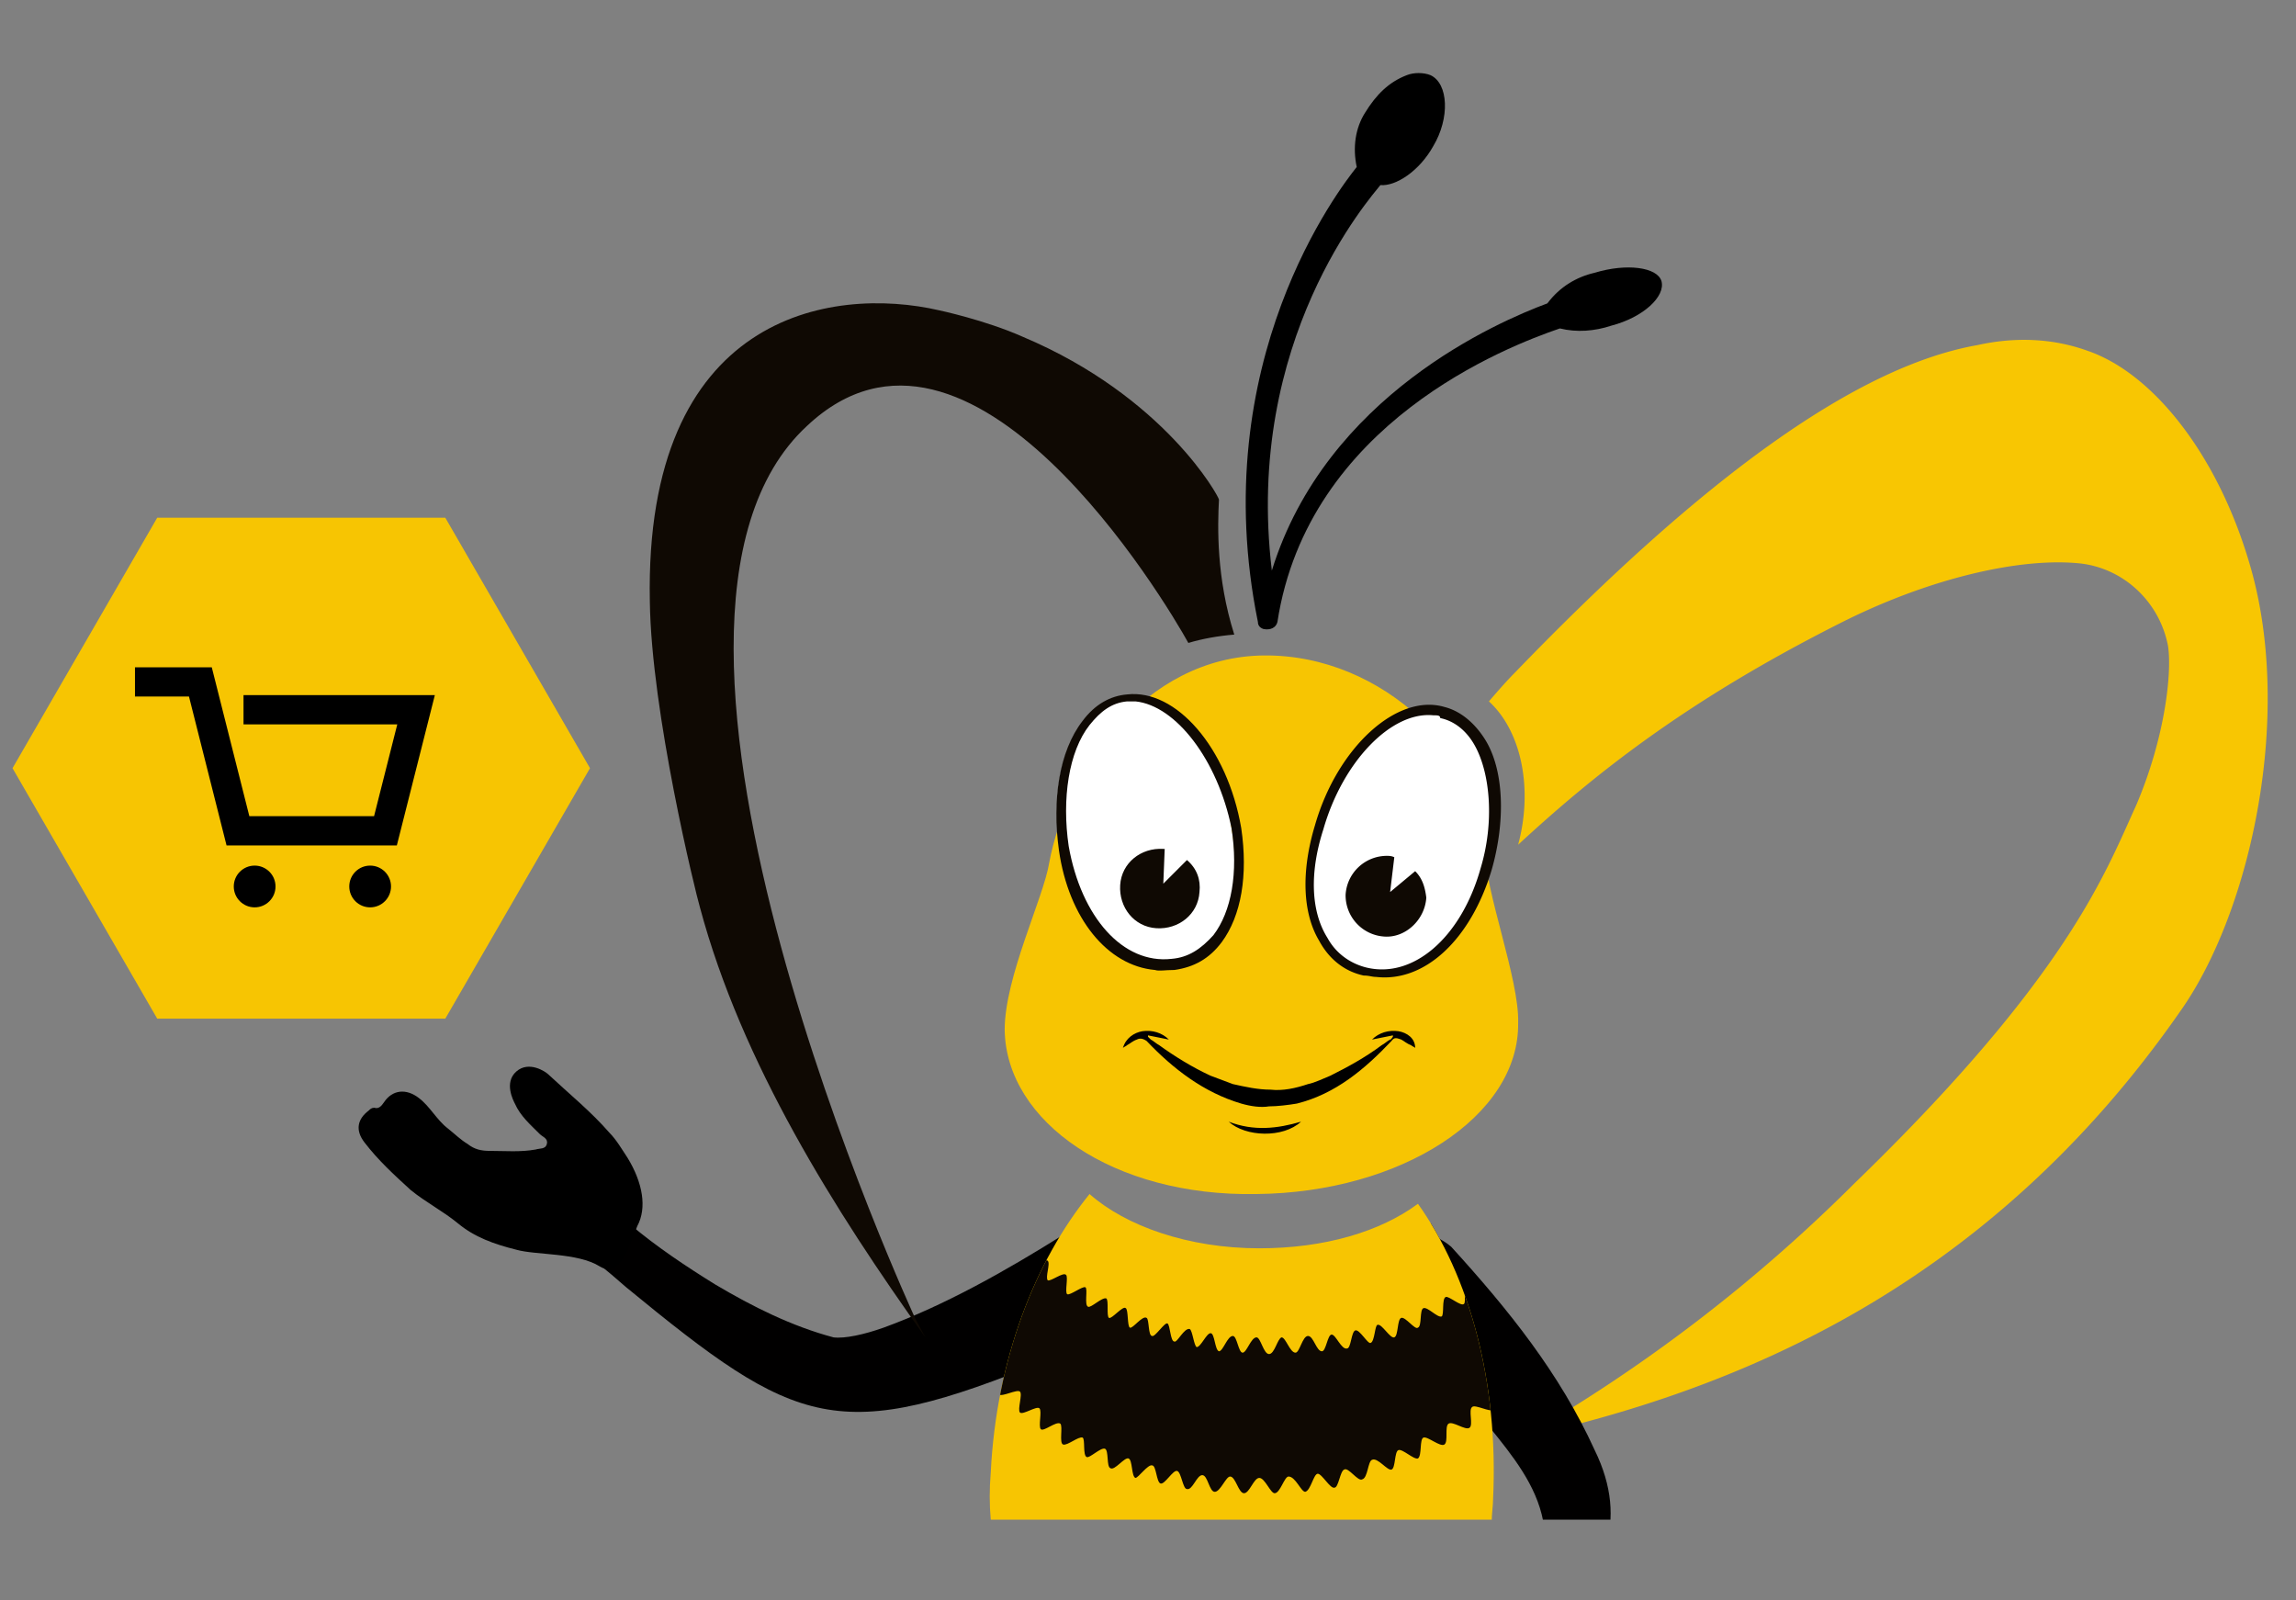 <svg xmlns="http://www.w3.org/2000/svg" xmlns:xlink="http://www.w3.org/1999/xlink" viewBox="0 0 165 115" xmlns:v="https://vecta.io/nano"><rect x="0" y="0" width="165" height="115" fill="#808080" stroke="none"/><path d="M44.5 86.6c-.1-.2-.2-.4-.4-.4 0 0-.1 0 0 .1.1.7.7 1.2 1.2 1.7 1.9 1.6 4 3 6.1 4.3 2.7 1.6 5.5 3 8.5 3.8.8.1 2.2-.2 3.6-.7 4.4-1.6 8.8-4.1 12.8-6.6 1.8-1.2 4.2-.7 5.4 1.1s.7 4.2-1.1 5.4c-1.8 1-3.6 1.7-5.3 2.4-15.1 6.2-18 4.9-30.3-5.2-1.5-1.3-2.6-2.3-4.5-3.2-1.3-1.1-.8-3.3.7-3.9 1.3-.6 2.7-.1 3.3 1.2h0z" fill="#010000"/><path d="M161.6 40.3h0c-2.3-7.7-6.9-13.5-11.6-15.1-2.5-.9-5.2-1-7.9-.4-8.5 1.5-19.4 9.2-33.2 23.5-.6.6-1.3 1.4-1.9 2.1 2.3 2.1 3.2 6.2 2.1 10.3 5.2-4.8 11.8-10.2 23.1-15.9 6.3-3.2 13-4.8 17.4-4.3 3.1.4 5.6 2.8 6.2 5.9.3 1.9-.2 6.6-2.3 11.5-2.2 4.8-4.9 12.3-20.3 27.2a114.64 114.64 0 0 1-23.8 18.2c14.7-3.3 33.2-10.3 47.4-30.8 5-7.2 8.1-21.4 4.8-32.2z" fill="#f8c602"/><defs><path id="A" d="M94.3 87.3h32.6v21.9H94.3z"/></defs><clipPath id="B"><use xlink:href="#A"/></clipPath><g clip-path="url(#B)"><path d="M94.9 121.3c.4-.1.4-.1.6-.1.9 0 1.6-.2 2.3-.5 4.3-2 12.5-6.4 13.1-11.4-.5-2.6-2.2-4.7-3.9-6.8-2.2-2.7-4.8-5.2-7.4-7.5-3.5-3.2 1.1-8.5 4.7-5.4 4.1 4.5 7.8 9.1 10.3 14.6 5.1 10.4-8 16.2-15.6 19.6-.7.3-1.5.7-2 1.4 0 .1-.2.2 0 .2-2.5 1.3-4.6-2.5-2.1-4.1h0z" fill="#010000"/></g><path d="M106.7 61c-.1-6.6-7.2-14-15.9-13.9-8.6.1-14.2 8.4-15.4 14.9-.4 2.5-3.2 8.2-3.2 12 .1 6.6 7.8 12 18.1 11.8 10.4-.1 18.9-5.6 18.8-12.3.1-3.1-2.4-9.5-2.4-12.5z" fill="#f7c502"/><path d="M88.5 59.5c1 5.5-1.1 9.5-4.5 9.8-3.4.4-6.9-2.8-7.8-8.3-1-5.5 1.1-10.4 4.5-10.9 3.5-.3 7 3.8 7.8 9.4z" fill="#fff"/><path d="M83 69.7c-3.4-.3-6.2-3.7-6.9-8.6-.5-3.6 0-7.1 1.7-9.3.9-1.2 2-1.8 3.2-1.9 3.5-.4 7.2 3.8 8.2 9.6.5 3.4 0 6.3-1.4 8.2-.9 1.2-2 1.8-3.4 2-.7 0-1.1.1-1.4 0zm-1.4-19.3H81c-1.1.1-1.9.7-2.7 1.7-1.5 1.9-2 5.3-1.5 8.7.9 5.1 3.9 8.5 7.4 8.1 1.2-.1 2.1-.7 3-1.7 1.3-1.7 1.8-4.5 1.3-7.7-1-4.9-4-8.8-6.9-9.1zm3.7 11.4l-1.7 1.7.1-2.5h-.1c-1.6-.1-3 1-3.1 2.6s1 3 2.6 3.1 3-1 3.1-2.6c.1-.9-.2-1.7-.9-2.3z" fill="#0f0903"/><path d="M94.8 59.5c-1.6 5.4-.1 9.5 3.3 10.3 3.3.9 7.1-1.9 8.7-7.4s.2-10.6-3.2-11.4c-3.2-.7-7.2 3-8.8 8.5z" fill="#fff"/><path d="M98.9 70.2c-.3 0-.5-.1-.9-.1-1.4-.3-2.5-1.2-3.2-2.5-1.2-2-1.3-5-.3-8.3 1.6-5.6 5.9-9.5 9.3-8.5 1.2.3 2.2 1.2 2.9 2.3 1.4 2.2 1.5 5.9.5 9.4-1.5 5-4.8 8.1-8.3 7.7zm4.1-18.8c-3-.3-6.5 3.3-7.9 8.2-1 3.1-.9 5.9.3 7.8.6 1.1 1.6 1.8 2.7 2.1 3.4.9 6.9-2.1 8.3-7.1 1-3.3.7-6.8-.4-8.8-.6-1.1-1.5-1.8-2.5-2 0-.2-.2-.2-.5-.2zm-1.3 11.2l-1.8 1.5.3-2.5c-.2-.1-.4-.1-.5-.1a2.97 2.97 0 0 0-3 2.8 2.97 2.97 0 0 0 2.8 3c1.5.1 2.9-1.2 3-2.8-.1-.8-.3-1.4-.8-1.9z" fill="#0f0903"/><path d="M101.1 5.4c.5-.2 1.2-.2 1.7 0 1.3.6 1.4 3.1.2 5.1-1 1.8-2.7 2.9-3.8 2.8-.7.9-9.8 11.1-7.8 27.7 3.9-12.6 16.3-17.9 19.8-19.2.9-1.2 2.1-1.9 3.4-2.2 2.3-.7 4.5-.4 4.8.6.3 1.1-1.3 2.6-3.6 3.2-1.2.4-2.5.5-3.7.2-3.8 1.3-18.1 6.8-20.3 21.1-.1.4-.5.6-1 .5-.3-.1-.4-.3-.4-.5C86.6 26 96.3 13.5 97.5 12c-.3-1.4-.1-2.8.6-3.9.8-1.3 1.7-2.2 3-2.7m-.6 68.7c-.7-.1-1.4.1-1.9.6l1.5-.3v.1c-.1.1-.1.2-.2.2-.2.1-.4.3-.6.4-1.2.9-2.5 1.6-3.7 2.2-.5.2-1.1.5-1.6.6-.9.3-1.8.5-2.7.4-.9 0-1.8-.2-2.7-.4l-1.6-.6c-1.3-.6-2.6-1.4-3.7-2.2-.2-.1-.4-.3-.6-.4l-.2-.2v-.1l1.5.3c-.5-.5-1.2-.7-1.9-.6-.6.1-1.2.5-1.4 1.2.1-.1.2-.1.3-.2.2-.1.4-.3.7-.4.2-.1.4-.1.7.1 1.9 2 4.1 3.7 6.8 4.5.7.2 1.4.3 2 .2.6 0 1.4-.1 2-.2 2.8-.7 4.9-2.5 6.8-4.5.2-.3.4-.2.7-.1.2.1.4.3.7.4.1.1.2.1.3.2 0-.7-.6-1.1-1.2-1.2zm-12.2 6.5c1.2 1.1 3.9 1.2 5.2 0-1.7.5-3.4.7-5.2 0z"/><defs><path id="C" d="M107.2 109.3c0-.5.1-1.1.1-1.6.4-8.4-1.7-16-5.4-21.2-2.7 2-6.7 3.2-11.4 3.2-5.1 0-9.6-1.6-12.2-3.9-3.9 4.8-6.7 11.9-7.1 20-.1 1.2-.1 2.3 0 3.4h36v.1z"/></defs><clipPath id="D"><use xlink:href="#C"/></clipPath><g clip-path="url(#D)"><path d="M105.5 121.5c-.4-.1-1.2-.2-1.5.2 0 .2.6-.2.7-.3 2.1-1.9 3.8-4.5 5.4-6.8 1.3-2 2.6-4.1 3.2-6.2.2-.6.1-.4-.1-1.1-3.2-5.4-8.6-9.9-13.2-14.2-2.9-2.7.9-7 3.9-4.6 2.6 2.6 4.8 5.2 7.1 8 1.1 1.4 2.2 2.8 3.2 4.2 1.3 1.9 3 4.2 3.2 6.8 0 1.9-.7 3.3-1.6 4.7-1.9 3.1-4.2 5.6-6.5 8.3-1.3 1.4-2.5 2.7-3.5 4.2-.2.2-.4.3-.7.4-3.1.6-2.8-4.4.4-3.6h0z" fill="#010000"/></g><defs><path id="E" d="M107.2 109.3c0-.5.1-1.1.1-1.6.4-8.4-1.7-16-5.4-21.2-2.7 2-6.7 3.2-11.4 3.2-5.1 0-9.6-1.6-12.2-3.9-3.9 4.8-6.7 11.9-7.1 20-.1 1.2-.1 2.3 0 3.4h36v.1z"/></defs><clipPath id="F"><use xlink:href="#E"/></clipPath><path d="M102.7 84.9c-2.8 2.1-7.2 3.5-12.2 3.5-5.4 0-10.2-1.7-13-4.2-4.3 5.1-7.1 12.7-7.6 21.4-.9 16 7.1 29.4 17.8 30s19.9-12 20.8-28c.5-9.1-1.8-17.2-5.8-22.7z" clip-path="url(#F)" fill="#f7c502"/><defs><path id="G" d="M107.2 109.3c0-.5.1-1.1.1-1.6.4-8.4-1.7-16-5.4-21.2-2.7 2-6.7 3.2-11.4 3.2-5.1 0-9.6-1.6-12.2-3.9-3.9 4.8-6.7 11.9-7.1 20-.1 1.2-.1 2.3 0 3.4h36v.1z"/></defs><clipPath id="H"><use xlink:href="#G"/></clipPath><g clip-path="url(#H)"><path d="M108.8 99.9c-.2.2-1.3-.3-1.5-.1s.2 1.3 0 1.5-1.3-.4-1.5-.2c-.3.2.1 1.3-.2 1.5s-1.2-.5-1.5-.3 0 1.3-.3 1.5-1.2-.6-1.5-.5-.1 1.3-.4 1.5c-.3.1-1.1-.7-1.4-.6s-.2 1.3-.5 1.4-1-.9-1.4-.7c-.3.1-.3 1.3-.7 1.4-.3.2-1-.9-1.3-.7-.3.1-.4 1.3-.7 1.3-.3.1-.9-1-1.2-1s-.5 1.2-.9 1.3c-.3 0-.7-1.1-1.2-1.1-.3 0-.6 1.2-1 1.2-.3 0-.7-1.1-1.1-1.1s-.7 1.1-1.1 1.1-.6-1.2-1-1.2c-.3 0-.7 1.1-1.1 1.1s-.5-1.2-.9-1.2-.7 1.1-1.1 1c-.3 0-.4-1.2-.7-1.3s-.9 1-1.2.9-.3-1.3-.6-1.3c-.3-.1-1 .9-1.2.9-.3-.1-.2-1.3-.5-1.4s-1 .9-1.3.7c-.3-.1-.1-1.3-.4-1.4s-1.1.7-1.3.6c-.3-.1-.1-1.3-.3-1.4-.3-.1-1.1.6-1.4.5s0-1.3-.2-1.5c-.3-.2-1.2.6-1.4.4s.1-1.3-.1-1.5-1.2.5-1.4.3.2-1.3 0-1.5-1.3.4-1.5.2.3-1.3.1-1.5-1.3.2-1.5 0c0-.1 1.1-.5 1.1-.6s-1.2 0-1.2-.1 1-.5 1-.6-1.1.3-1.2.2c0-.1 1-.6.9-.7 0-.1-1.1.3-1.2.3 0-.1.9-.7.9-.9 0-.1-1.1.4-1.1.3-.1-.1.9-.7.7-.9-.1-.1-1.1.4-1.1.3-.1-.1.9-.7.7-.9-.1-.1-1.1.4-1.1.3-.1-.1.9-.7.7-.9-.1-.1-1.1.4-1.1.3-.1-.1.9-.7.9-.9 0-.1-1.1.3-1.2.3 0-.1.9-.6.9-.7s-1.1.2-1.2.1c0-.1 1-.5 1-.6s-.8.1-.8 0 1.1-.1 1.2-.2c0-.1-1-.6-.9-.7 0-.1 1 .5 1.1.5.1-.1-.5-1-.4-1.1.1 0 .7.9.7.9.1 0-.3-1.1-.2-1.2.1 0 .5 1 .6 1s-.1-1.3-.1-1.3c.1 0 .4 1.1.5 1 .1 0-.1-1.2 0-1.2s.4 1.1.5 1.1 0-1.2 0-1.2c.1 0 .4 1.1.5 1.1s-.1-1.2 0-1.2.4 1.1.5 1.1-.1-1.2 0-1.2.5 1 .6 1-.2-1.1-.1-1.2c.1 0 .6 1 .7.9.1 0-.4-1.1-.3-1.1.1-.1.9.7 1 .6s-.1-1.1 0-1.2c.2.2-.2 1.3 0 1.5s1.2-.5 1.4-.3-.2 1.2 0 1.4c.2.1 1.1-.6 1.3-.4.2.1-.1 1.3.1 1.4s1.1-.6 1.3-.5-.1 1.3.2 1.4c.2.1 1-.7 1.3-.6.2.1 0 1.3.2 1.4s1-.9 1.2-.7c.2.1.1 1.3.3 1.4s.9-.9 1.2-.7c.2.1.1 1.3.4 1.3.2.1.9-1 1.1-.9s.2 1.3.5 1.3c.2.1.7-1 1.1-.9.2.1.3 1.2.5 1.3.3 0 .7-1 1-1s.3 1.2.6 1.3c.3 0 .6-1.1 1-1.1.3 0 .4 1.2.7 1.2s.6-1.1 1-1.1c.3 0 .5 1.2.9 1.2s.6-1.1.9-1.2c.3 0 .6 1.1 1 1.1.3 0 .5-1.2.9-1.2s.6 1.1 1 1.1c.3 0 .4-1.2.7-1.2s.7 1.1 1.1 1c.3 0 .3-1.2.6-1.3s.9 1 1.1.9c.3-.1.3-1.3.5-1.3.3-.1.9 1 1.2.9s.2-1.3.5-1.4 1 .9 1.2.7c.3-.1.1-1.3.4-1.4s1 .7 1.3.6c.2-.1 0-1.3.3-1.4.2-.1 1.1.7 1.3.5.2-.1-.1-1.3.2-1.4.2-.1 1.1.6 1.4.4.2-.2-.3-1.1-.1-1.3 0-.1.4.6.5.6s.4-1.1.5-1.1-.3 1.1-.2 1.2c.1 0 .7-.9.7-.9.1 0-.4 1.1-.3 1.1s.7-.9.9-.7c.1.1-.5 1-.4 1.1s.9-.7 1-.7c.1.1-.5 1-.5 1.1.1.1.9-.7 1-.6s-.6 1-.5 1c.1.1 1-.6 1-.5.1.1-.7.9-.6 1s1-.5 1.1-.5c.1.1-.7.9-.7.9.1.1 1.1-.4 1.1-.4 0 .1-.9.7-.9.9 0 .1 1.1-.3 1.2-.3 0 .1-1 .6-.9.7 0 .1 1.1-.2 1.2-.1 0 .1-1.1.5-1 .5 0 .1 1.2 0 1.2 0 0 .1-1.1.2-1.1.3s1.1.2 1.1.3-1.2 0-1.2.1 1.1.4 1.1.4c0 .1-1.1-.2-1.2-.1 0 .1 1 .5 1 .6s-1.1-.3-1.1-.2 1 .6.9.7c0 .1-1.1-.4-1.1-.3s.9.7.9.7c0 .1-1.1-.5-1.1-.4s.9.7.7.9c0 .1-1-.5-1.1-.5 0 .1.7.9.7.9 0 .1-1-.6-1-.5s.7.9.6 1-1-.6-1-.6c-.1.1.6.9.6 1-.1.1-.9-.6-1-.6-.6-.4.1.4 0 .5z" fill="#0f0903"/></g><path d="M45.8 88.1c.7-1.3.4-3.1-.7-4.9-.4-.6-.8-1.3-1.3-1.8-1.3-1.5-2.9-2.8-4.4-4.2-.2-.2-1.4-1-2.3-.2s-.2 2.1-.1 2.3c.4.9 1.1 1.5 1.8 2.2.2.2.6.3.5.7s-.5.3-.8.4c-1.1.2-2.2.1-3.3.1-.6 0-1.1-.1-1.6-.5-.5-.3-.9-.7-1.4-1.1-.8-.6-1.3-1.6-2.1-2.2-.9-.7-1.9-.6-2.5.3-.2.3-.4.5-.7.4-.2 0-.3.1-.4.2-.8.6-1 1.4-.3 2.3 1 1.3 2.1 2.3 3.3 3.4 1.1.9 2.3 1.5 3.4 2.4 1.2 1 2.6 1.5 4.2 1.9 1.4.4 4.4.2 6 1.2 1.5.9 2.1-1.5 2.7-2.9z"/><path d="M65.8 94.8l.7 1.3C60 87 53.3 76.4 50.3 65.2c-.3-1-3.5-14-3.6-22-.4-20.6 13-22.7 20.8-20.9 0 0 3.3.7 6 1.9 10.2 4.3 14.1 11.5 14.1 11.7-.1 1.9-.2 5.6 1.1 9.7-1.2.1-2.3.3-3.3.6-1.6-2.9-15.7-26.6-27.4-15.6-15.4 14.2 7.8 64.2 7.8 64.2z" fill="#0f0903"/><path d="M11.3 73.2H32l10.4-18-10.4-18H11.3L.9 55.2z" fill="#f7c502"/><path d="M9.7 49h4.7l2.7 10.7h10.6l2.2-8.7H17.5" fill="none" stroke="#000" stroke-width="2.102" stroke-miterlimit="10"/><circle cx="18.3" cy="63.7" r="1.5"/><circle cx="26.6" cy="63.7" r="1.5"/></svg>